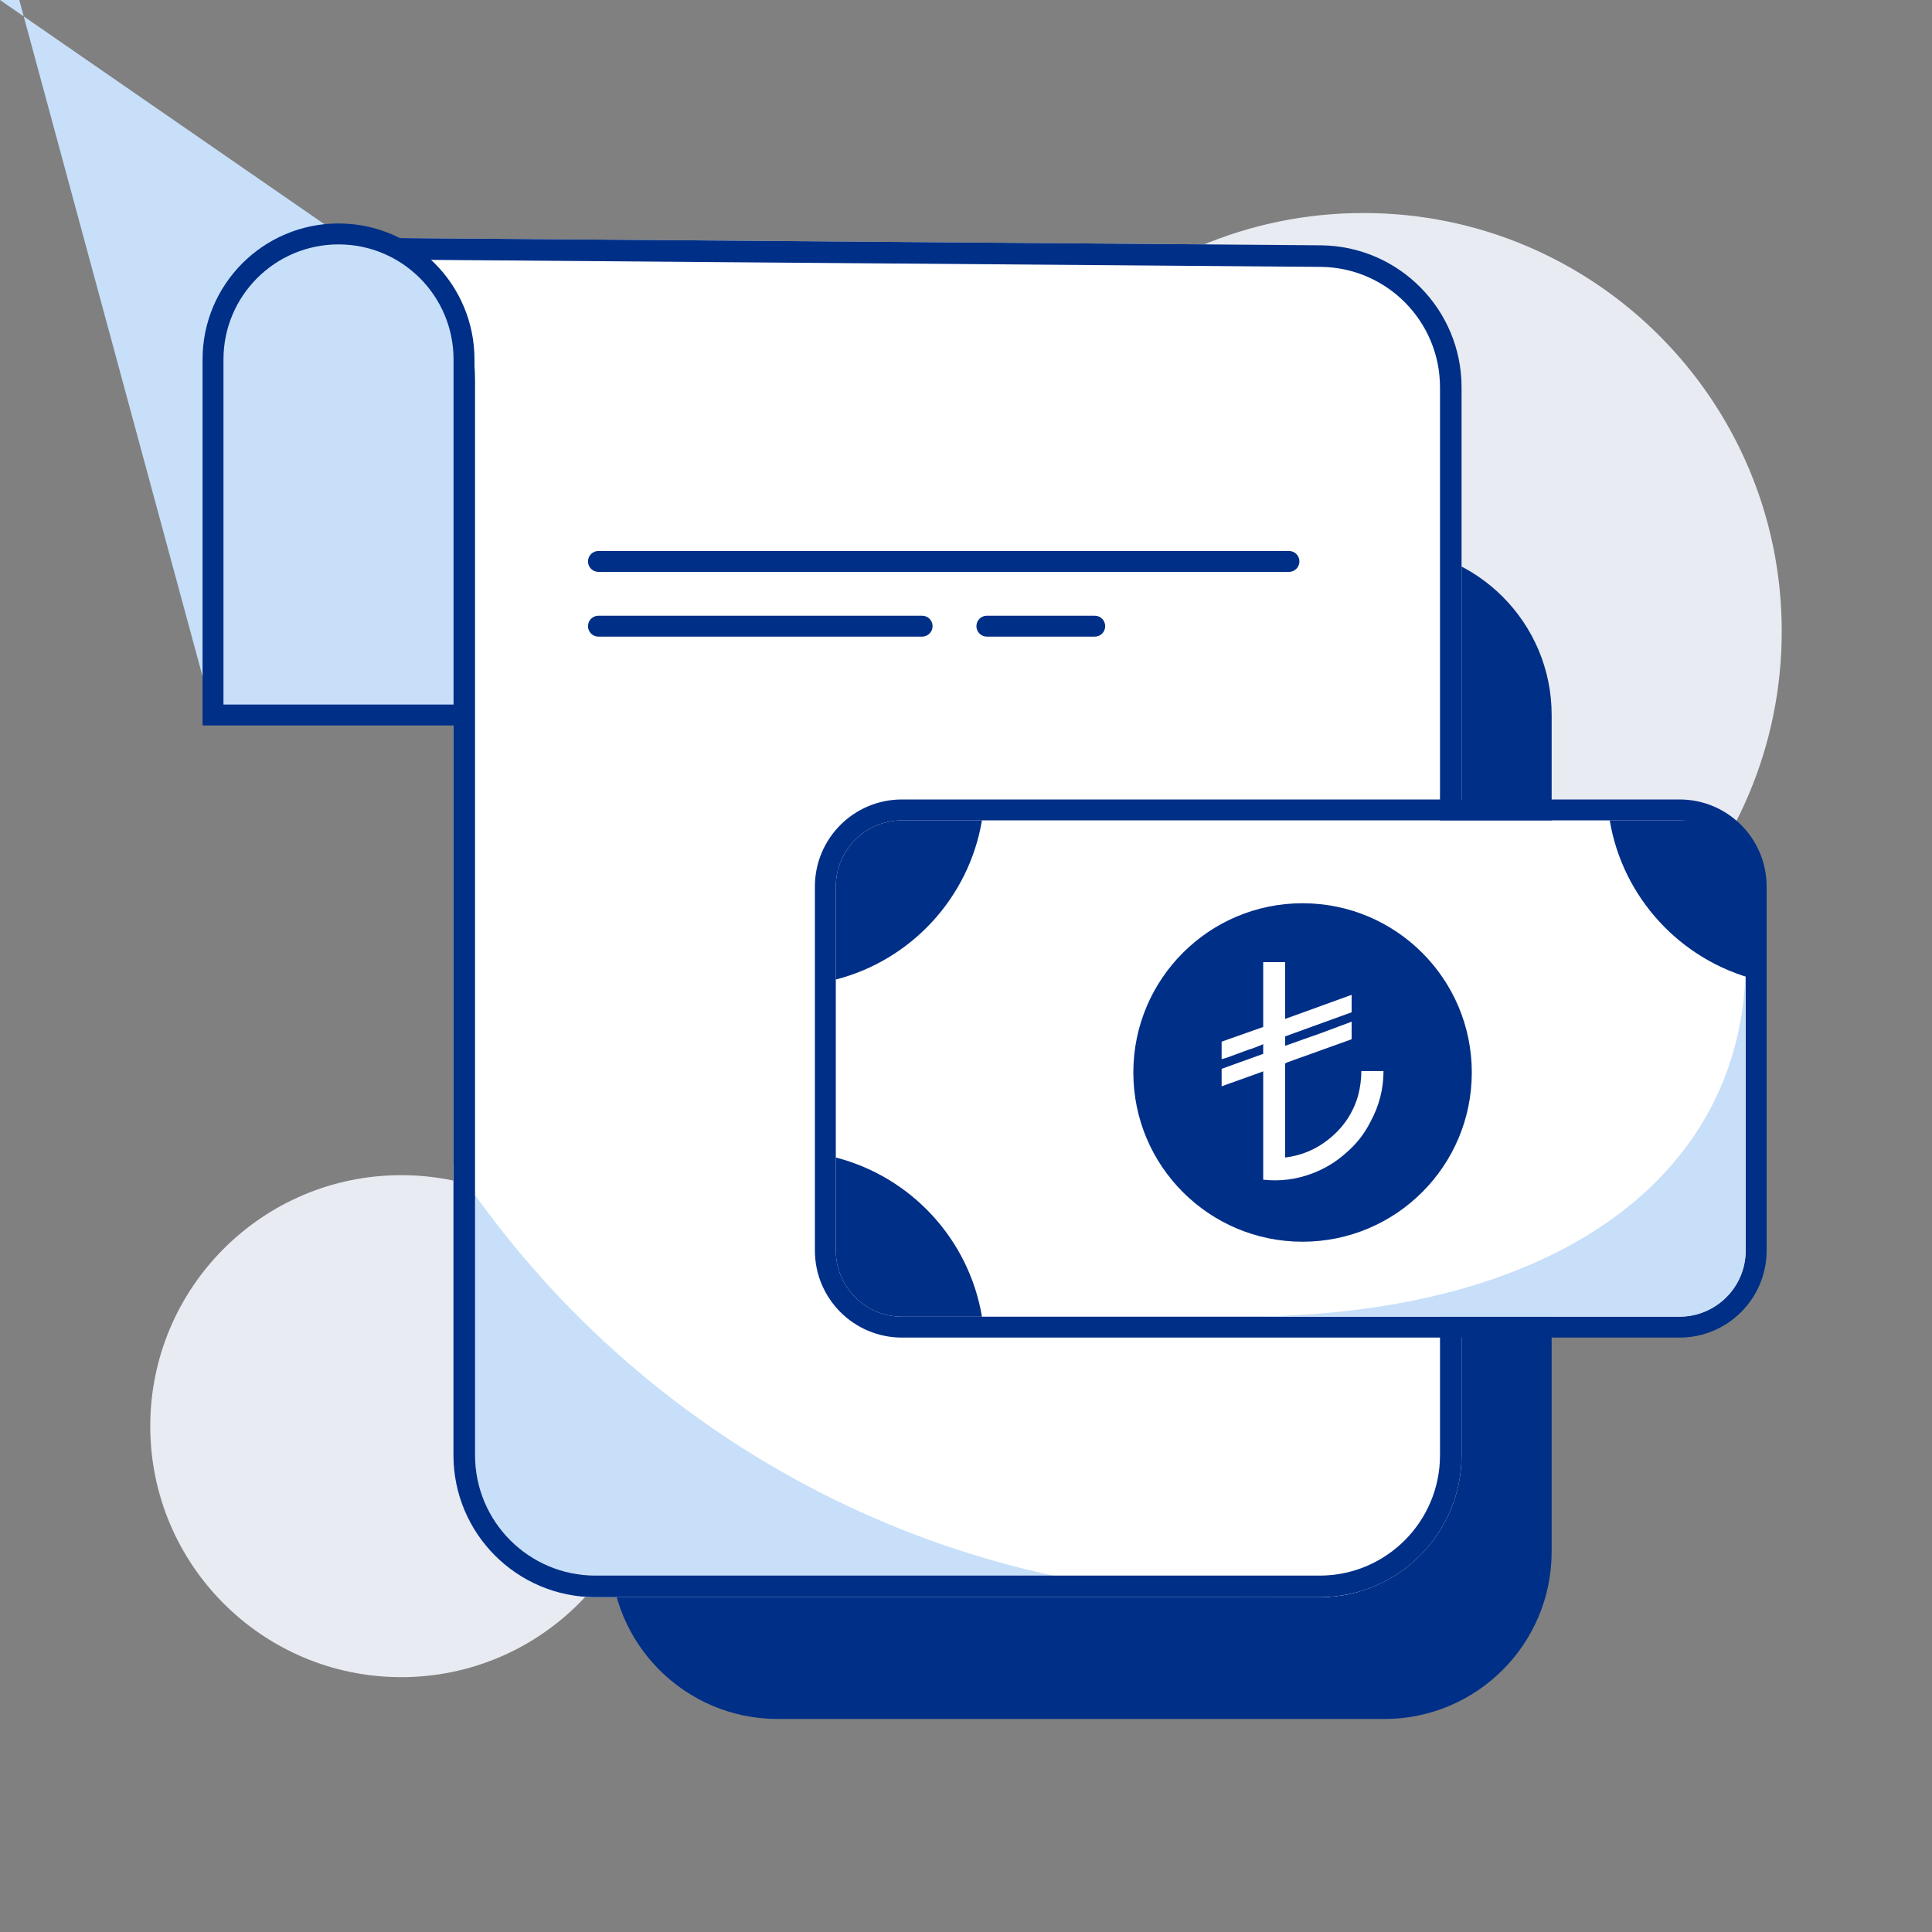 <svg width="90" height="90" viewBox="0 0 90 90" fill="none" xmlns="http://www.w3.org/2000/svg">
<rect x="0" y="0" width="90" height="90" fill="#808080" stroke="none"/>
<path d="M18.692 78.128C25.15 78.128 30.385 72.893 30.385 66.436C30.385 59.978 25.15 54.744 18.692 54.744C12.235 54.744 7 59.978 7 66.436C7 72.893 12.235 78.128 18.692 78.128Z" fill="#E8EBF2"/>
<path d="M63.513 48.898C74.275 48.898 83 40.173 83 29.41C83 18.648 74.275 9.923 63.513 9.923C52.75 9.923 44.026 18.648 44.026 29.41C44.026 40.173 52.75 48.898 63.513 48.898Z" fill="#E8EBF2"/>
<path d="M28.436 33.308C28.436 29.003 31.926 25.513 36.231 25.513H64.487C68.792 25.513 72.282 29.003 72.282 33.308V72.282C72.282 76.587 68.792 80.077 64.487 80.077H36.231C31.926 80.077 28.436 76.587 28.436 72.282V33.308Z" fill="#002F87"/>
<path d="M21.124 67.787C21.124 71.441 24.086 74.403 27.74 74.403L61.47 74.403C65.124 74.403 68.086 71.441 68.086 67.787L68.086 18.044C68.086 14.41 65.156 11.456 61.522 11.427L16.821 11.076L17.479 11.446C19.73 12.712 21.124 15.094 21.124 17.678L21.124 67.787Z" fill="white"/>
<path d="M21.123 54.2L21.124 67.787C21.124 71.441 24.086 74.403 27.74 74.403L58.519 74.403C42.879 74.397 29.115 66.364 21.123 54.2Z" fill="#C7DFF9"/>
<path d="M58.554 74.403L61.47 74.403C62.093 74.403 62.696 74.317 63.268 74.156C61.719 74.319 60.146 74.403 58.554 74.403Z" fill="#C7DFF9"/>
<path fill-rule="evenodd" clip-rule="evenodd" d="M61.47 73.398H27.74C24.641 73.398 22.129 70.886 22.129 67.787L22.129 17.678C22.129 15.578 21.322 13.595 19.928 12.105L61.514 12.432C64.596 12.457 67.081 14.962 67.081 18.044L67.081 67.787C67.081 70.886 64.569 73.398 61.47 73.398ZM61.522 11.427C65.156 11.456 68.086 14.41 68.086 18.044L68.086 67.787C68.086 71.441 65.124 74.403 61.47 74.403L27.74 74.403C24.086 74.403 21.124 71.441 21.124 67.787L21.124 17.678C21.124 15.485 20.12 13.437 18.439 12.094C18.14 11.854 17.819 11.637 17.479 11.446L16.821 11.076L61.522 11.427Z" fill="#002F87"/>
<path d="M9.923 33.308L21.615 33.308V16.744C21.615 13.515 18.998 10.898 15.769 10.898Lnan nanL15.769 10.898C12.54 10.898 9.923 13.515 9.923 16.744L9.923 33.308Z" fill="#C7DFF9"/>
<path fill-rule="evenodd" clip-rule="evenodd" d="M9.436 33.795L22.103 33.795V16.744C22.103 13.246 19.267 10.41 15.769 10.41C12.271 10.41 9.436 13.246 9.436 16.744L9.436 33.795ZM10.41 32.821L10.41 16.744C10.41 13.784 12.809 11.385 15.769 11.385C18.729 11.385 21.128 13.784 21.128 16.744V32.821L10.41 32.821Z" fill="#002F87"/>
<path fill-rule="evenodd" clip-rule="evenodd" d="M27.391 26.154C27.391 25.885 27.609 25.666 27.878 25.666H60.045C60.314 25.666 60.532 25.885 60.532 26.154C60.532 26.423 60.314 26.641 60.045 26.641H27.878C27.609 26.641 27.391 26.423 27.391 26.154Z" fill="#002F87"/>
<path fill-rule="evenodd" clip-rule="evenodd" d="M27.391 29.169C27.391 28.9 27.609 28.682 27.878 28.682H42.956C43.225 28.682 43.443 28.9 43.443 29.169C43.443 29.438 43.225 29.657 42.956 29.657H27.878C27.609 29.657 27.391 29.438 27.391 29.169Z" fill="#002F87"/>
<path fill-rule="evenodd" clip-rule="evenodd" d="M45.485 29.169C45.485 28.9 45.703 28.682 45.972 28.682H50.998C51.267 28.682 51.485 28.9 51.485 29.169C51.485 29.438 51.267 29.657 50.998 29.657H45.972C45.703 29.657 45.485 29.438 45.485 29.169Z" fill="#002F87"/>
<path d="M38.935 41.299C38.935 39.596 40.316 38.216 42.018 38.216H78.239C79.941 38.216 81.322 39.596 81.322 41.299V58.253C81.322 59.956 79.941 61.336 78.239 61.336H42.018C40.316 61.336 38.935 59.956 38.935 58.253V41.299Z" fill="white"/>
<path fill-rule="evenodd" clip-rule="evenodd" d="M42.018 37.242H78.239C80.48 37.242 82.296 39.058 82.296 41.299V58.253C82.296 60.494 80.48 62.31 78.239 62.31H42.018C39.777 62.31 37.961 60.494 37.961 58.253V41.299C37.961 39.058 39.777 37.242 42.018 37.242ZM42.018 38.216C40.316 38.216 38.935 39.596 38.935 41.299V58.253C38.935 59.956 40.316 61.336 42.018 61.336H78.239C79.941 61.336 81.322 59.956 81.322 58.253V41.299C81.322 39.596 79.941 38.216 78.239 38.216H42.018Z" fill="#002F87"/>
<path d="M81.322 58.253L81.322 44.767C81.322 54.785 72.459 61.336 57.816 61.336L78.239 61.336C79.941 61.336 81.322 59.956 81.322 58.253Z" fill="#C7DFF9"/>
<path d="M68.562 49.96C68.562 54.314 65.032 57.844 60.678 57.844C56.324 57.844 52.795 54.314 52.795 49.96C52.795 45.606 56.324 42.077 60.678 42.077C65.032 42.077 68.562 45.606 68.562 49.96Z" fill="#002F87"/>
<path d="M58.845 44.819C59.43 44.819 59.77 44.819 59.865 44.819C59.865 44.922 59.865 45.366 59.865 46.149C59.865 46.932 59.865 47.371 59.865 47.466L62.964 46.343C62.964 46.644 62.964 46.915 62.964 47.156L59.865 48.279C59.865 48.314 59.865 48.387 59.865 48.499C59.865 48.611 59.865 48.684 59.865 48.718L61.543 48.124L62.964 47.595C62.964 47.647 62.964 47.778 62.964 47.989C62.964 48.2 62.964 48.327 62.964 48.37C62.964 48.404 62.955 48.422 62.938 48.422L59.955 49.493C59.921 49.51 59.891 49.528 59.865 49.545C59.865 50.07 59.865 50.795 59.865 51.721C59.865 52.646 59.865 53.371 59.865 53.896C59.865 53.896 59.865 53.901 59.865 53.909C59.865 53.918 59.865 53.922 59.865 53.922C60.648 53.827 61.341 53.53 61.944 53.031C62.606 52.489 63.05 51.813 63.274 51.004C63.368 50.634 63.416 50.264 63.416 49.894C63.416 49.894 63.76 49.894 64.449 49.894C64.449 50.728 64.246 51.516 63.842 52.256C63.558 52.825 63.17 53.315 62.68 53.728C62.224 54.133 61.711 54.443 61.143 54.658C60.403 54.942 59.637 55.041 58.845 54.955C58.845 54.395 58.845 53.556 58.845 52.437C58.845 51.318 58.845 50.474 58.845 49.906C58.845 49.906 58.789 49.928 58.677 49.971L56.908 50.604C56.908 50.345 56.908 50.074 56.908 49.79L58.845 49.093C58.845 49.041 58.845 48.891 58.845 48.641C58.75 48.684 58.623 48.736 58.464 48.796C58.305 48.856 58.203 48.891 58.16 48.899L57.14 49.274C57.14 49.274 57.112 49.282 57.056 49.3C57.001 49.317 56.951 49.33 56.908 49.338C56.908 48.925 56.908 48.654 56.908 48.525L58.845 47.84C58.845 47.462 58.845 46.958 58.845 46.33C58.845 45.701 58.845 45.198 58.845 44.819Z" fill="white"/>
<path d="M45.743 38.216C45.137 41.828 42.438 44.73 38.935 45.631V41.299C38.935 39.596 40.316 38.216 42.018 38.216H45.743Z" fill="#002F87"/>
<path d="M74.987 38.216C75.593 41.828 78.292 44.73 81.795 45.631V41.299C81.795 39.596 80.415 38.216 78.712 38.216H74.987Z" fill="#002F87"/>
<path d="M45.743 61.336L42.018 61.336C40.316 61.336 38.935 59.956 38.935 58.253V53.921C42.438 54.822 45.137 57.724 45.743 61.336Z" fill="#002F87"/>
</svg>

